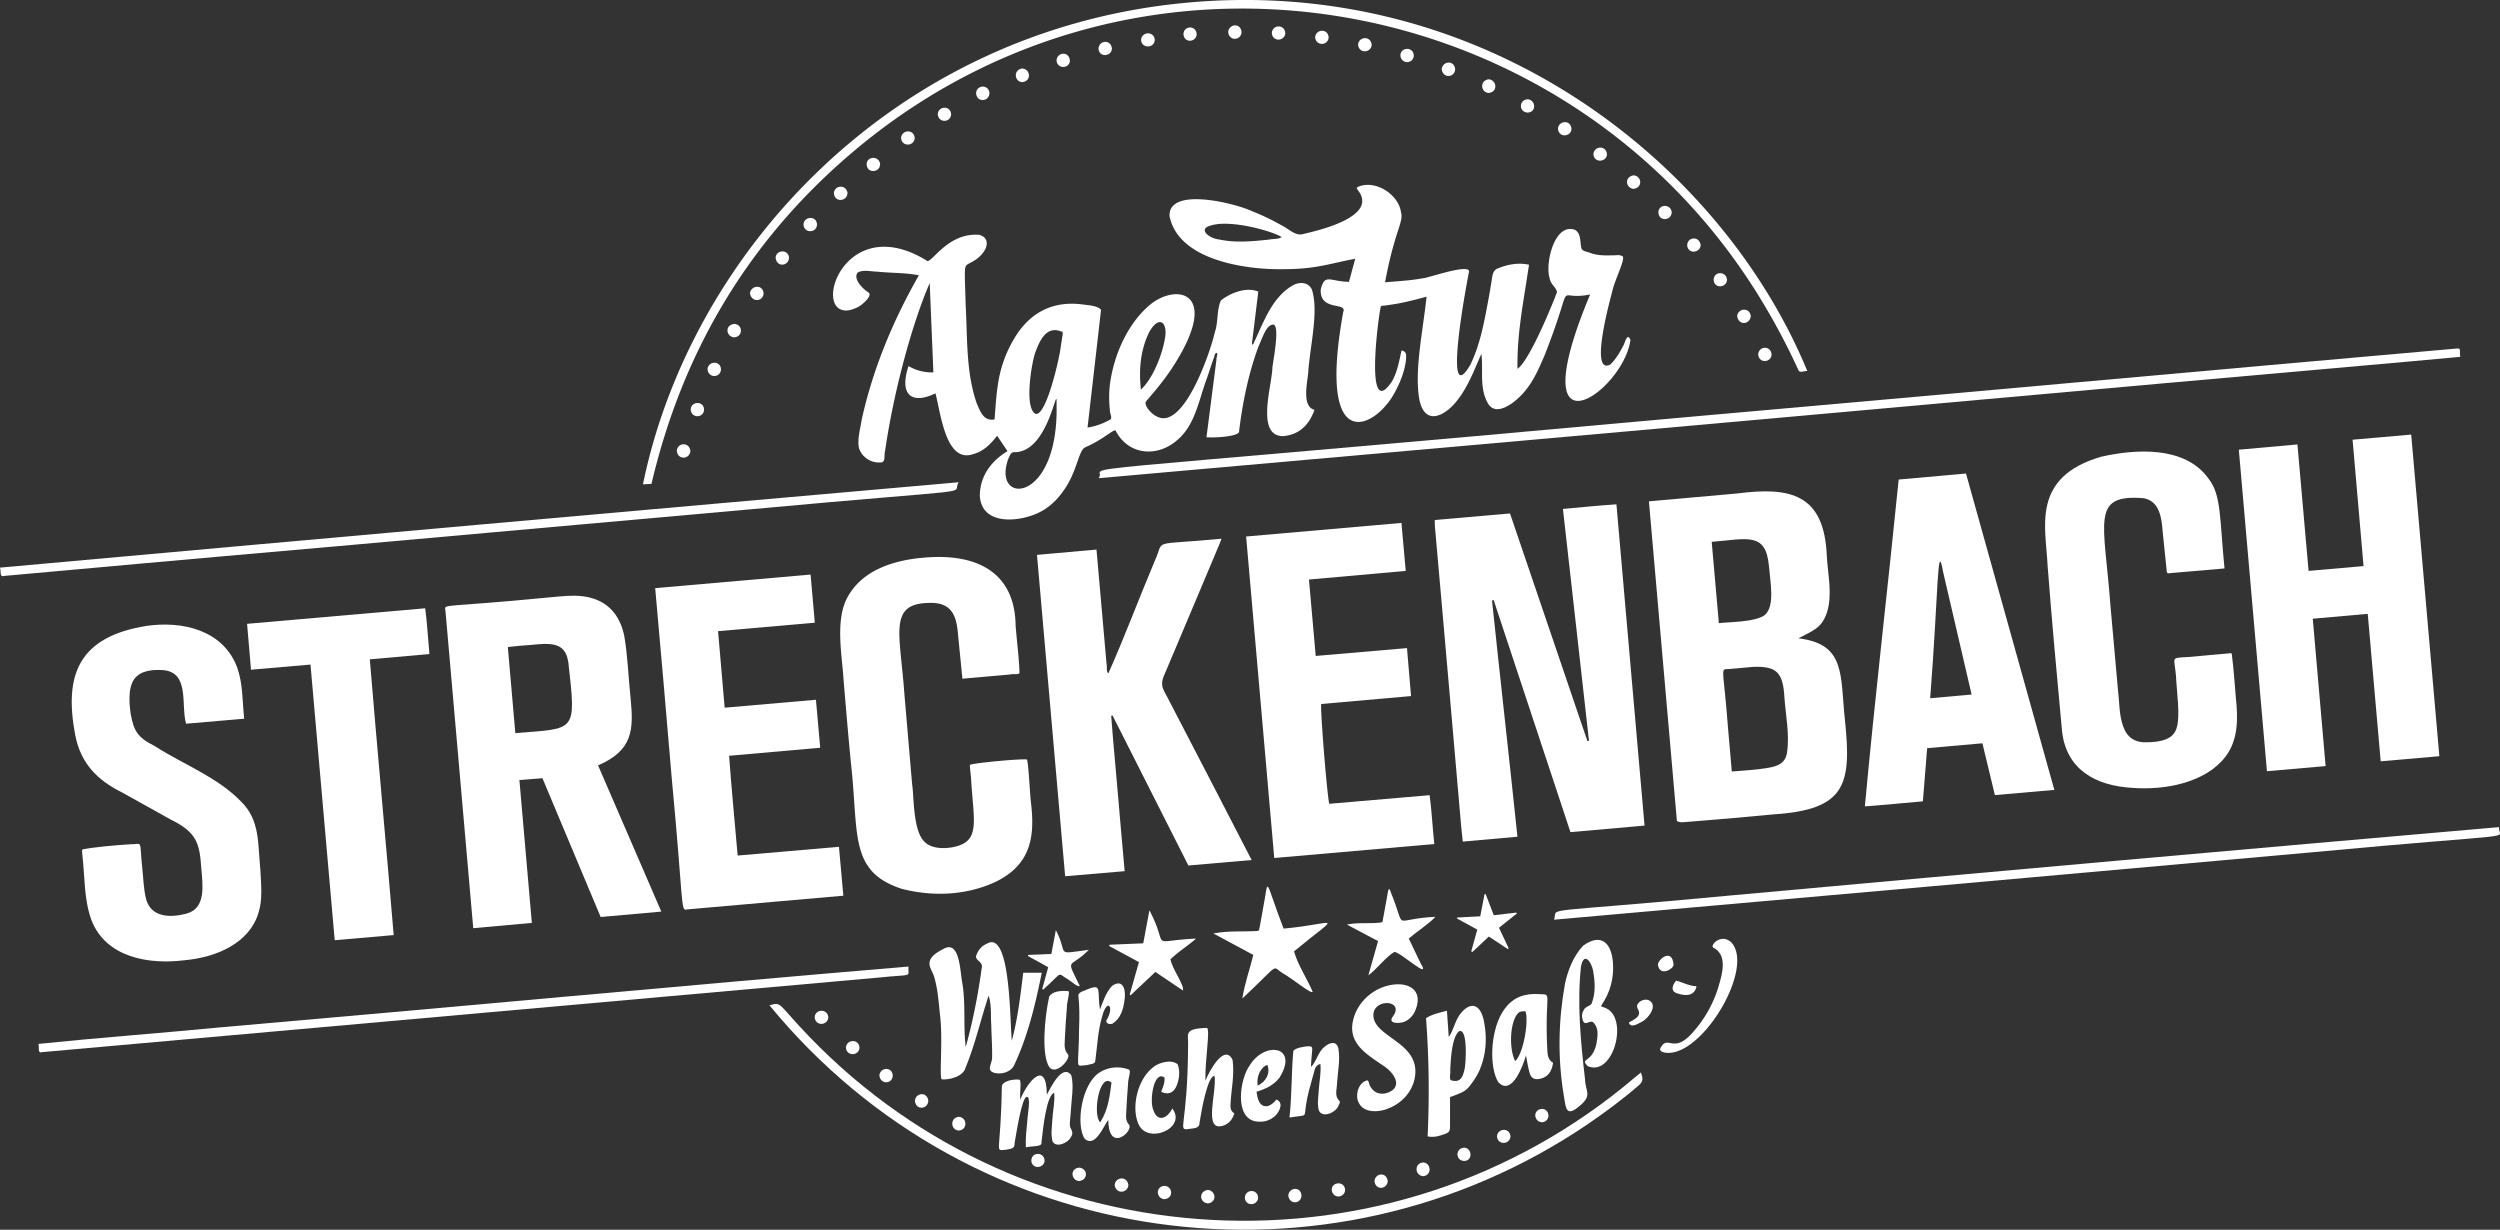 <svg xmlns="http://www.w3.org/2000/svg" viewBox="0 0 4168.58 2050.46"><rect x="0" y="0" width="4168.58" height="2050.46" fill="#333333" stroke="none"/><defs><style>.a{fill:#fff;}</style></defs><path class="a" d="M-126.94-178.86C-143-130.25-121-114.3-82-133.46-73.07-99.32-64.71-17.63-20.18-31.7c18.31-4.81,30.09-16.93,41-31L38.06-37C11.56-21-8.28,4.35-8,38.08c3.55,48.74,63.66,43.11,95.68,28.6,17.15-7.51,31.74-20.56,43-36.63,23.64-31.8,25.59-68.33,36.91-73.45,31.34-13.12,50.27-33.81,51.32-26.82,21.37,39.93,67.85,43.22,100,16.6,32.55-25.62,38-69.17,52.1-106,3.44-10.31,6.81-20.41,10.28-30.76,2-3.14,1.63-10.13,5.44-10.39,3,.91-.65,7.74-.19,10.92-5.58,43.4-11,85.57-16.67,129.62,14.14,1.31,56.82-1.36,54.42-10.24,5.8-47.74,15.48-95.15,32.16-140.78,7.05-14.83,12.44-35.4,24.29-36.86,13.43.12-1.8,69.58-1,73.73-1.6,31-27.25,112.36,17.9,112.31,27.35-2.27,43.74-19.25,52.29-43.84-23.43-6-9.78-52.85-10.14-66.59,4.31-47.57,16.91-98.12,6-133.65-5.22-11.47-17.19-13.89-30.15-8.31-37,20.25-50.46,63-67.72,98.67-2.65,3.86-2.33-2.86-1.59-5.72,3.41-27.89,6.6-54.08,9.95-81.5-20.37-8.71-48.13,3.08-62.26,14.72-7.38,16-4.2,35.43-10.07,52.6-7.63,33.81-52.35,165-96.92,140.78-7.64-2.84-23.26-19.22-17.46-25.61,18.43-21.37,33.28-39.41,47.16-61.6,76.7-121.59,3-135.19-41-99C236.72-248.28,215.18-195,209-149.21a182.36,182.36,0,0,0-.14,43.56C208.36-100.16,213-94,210-89.94c-12.24,6.75-24.15,11.38-38.43,13.56,7.47-65.15,15-130.26,22.52-196.22-6.18-7.68-24.1-7.85-35-9.53-51.54-5.15-87.36,18.57-110.93,59.26C20.6-175.33,20.26-136,16.53-89.92-2-86.49-7.28-103.33-13.25-116.81c-18.23-52.78-15.24-109.13-18.42-164.1-1.9-71-3.72-63.41,8.84-70.73,27.08-13.62,35.61-39.8,14.36-46-55.09-4.95-82.26,52.49-88.66,42.49-123.9-75.3-181.08,59.26-145,80.86,9.25,4.84,17.86,2.78,27.89-1.58,9.12-3.23,29.68-21.78,19.66-26.24-10.29-6.89-25.49-23.56-16.84-32.83,9.52-5.14,21.47-1.45,31.9-1.44,23.7,2.6,46.86,1.58,69.85,6.16-43.12,75.56-76.65,155.84-95.4,241-2.24,15.4-7.12,30.14-4.76,45.81,3.84,15.26,19.36,26.31,35.34,25.25C-164-17.09-168.36-30.55-166-37.5c14.26-98.28,44.58-210.82,74.38-279.8,2.11,51.27,4.11,99.87,6.14,149A77.6,77.6,0,0,1-126.94-178.86Zm401.61-57.22c17.21-29.53,31.24-14.33,25.78,12.15C295-192.8,277.94-155,260.54-139.74,256.92-173.91,259.85-205.93,274.67-236.08Zm-190.31,35c6.49-17.89,16.55-42,38.17-37.1,8.18,2.6,8.26,2.1,8,3.61-5.41-3.19-2.77-2.46.25-1.51-1.48,9.06-2.52,16.41-3.71,24.16C124.3-189.28,101.62-91.3,84-99.59,65.27-112.33,79.55-189.18,84.36-201.09ZM50.12-35.29c57.8-.21,71.05-121.61,69.79-80C124,52.55,10.12,53.71,39.77-24.93,42-29.64,43.63-35.88,50.12-35.29Z" transform="translate(1641.83 789.28)"/><path class="a" d="M1100.33,587.35c-15.64-178.68-31.2-356.51-46.88-535.67-30.15,2-59.34,4.9-89.19,7.68C978.64,189,993.5,317.41,1007.68,445.91l-2.58.54Q940.57,256.75,876,66.88L750.62,77.78c0,3.75-.2,6.37,0,9q6.81,77.57,13.69,155.12,8,91,15.94,182,7.2,82.53,14.35,165.07c.72,8.14,1.7,16.25,2.64,25.07l91.16-8.15C874.61,473.83,859.74,343,846,212l2.78-.6q63.85,193,128,386.84Z" transform="translate(1641.83 789.28)"/><path class="a" d="M1404.58,231.79c9.32-30.29,1.5-62.32-.32-93.41-4-104-60.57-116.31-148.93-104.88-47.47,4.17-93,8.22-140.09,12.47l-4.54.41-1.54.13c-2,.49-1.58-.5-1.3,2.82.92,10.56,1.83,20.92,2.81,32.14,14.53,165.91,28.83,329.29,43.39,495.59l.47,5.39c-.4-4.51-.32-3.6-.24-2.69,3.73,2.15,8.28,2.3,12.15,1.82,49.58-3.75,98.56-8.18,148.22-12.89,120.52-7.69,131.19-48.51,119.92-156.42-8.31-75.2,2.16-127.69-77.65-137.22C1381.42,262,1395.66,258.42,1404.58,231.79ZM1212.31,114.18c59.71-4.89,89.91-16.46,95.35,39.34,2.2,27.93,10.64,67.79-6.89,82.71-15.92,12.51-66,11.64-76.52,13.62C1220.29,204.84,1216.33,159.81,1212.31,114.18ZM1337.9,465.7c-2.84,18.74-17.26,23.08-32.57,25.49-20.18,3.52-38.35,4.1-59.49,6-2.12-24.5-4.32-49.7-6.45-74.16-8.56-115-15.49-93,9-97.46,19.09-.75,42.71-6.62,62.93.18,17.9,6.37,20.88,26.52,22.11,45.91C1335.45,403.5,1342.52,434,1337.9,465.7Z" transform="translate(1641.83 789.28)"/><path class="a" d="M-640.28,739.75l101.14-9c-35.43-81.91-70.49-163-105.46-243.82,58.18-25,59.39-59.47,54.28-111.43-3.79-35.61-4.71-70.63-10.82-105.75-9.81-44.93-40.4-65-81.79-65.71-16.3-.22-32.21,2-48.51,3.3-165.22,16.15-170.8,10-167.76,20.35,15.71,179.44,30.9,353,46.47,530.72l97.7-8.79c-7-80.09-13.82-158.8-20.74-238.27l38.44-3ZM-782.55,433.13c-4.13-47.36-8.24-94.58-12.38-142-.28-1.86-.05-1.64,2.95-1.86,8.86-.91,16.23-1.76,24.51-2.4,19.32-.5,46.56-7.53,62,4.56,6,5,9.57,12.58,11.27,23.24C-680.94,433.38-680.67,424.75-782.55,433.13Z" transform="translate(1641.83 789.28)"/><path class="a" d="M2327.82,480.13l97.81-8.51c-15.7-179.34-31.27-357.21-46.94-536.26l-97.75,8.56c6.15,70.9,12.18,140.36,18.29,210.73l-91.67,8c-6.25-70.88-12.37-140.39-18.57-210.85l-97.74,8.77c15.68,179.27,31.25,357.15,46.9,536.09l97.82-8.53c-7.17-82.2-14.23-163.31-21.42-245.73l91.66-8.13C2313.46,316.72,2320.61,398.07,2327.82,480.13Z" transform="translate(1641.83 789.28)"/><path class="a" d="M391,119.26c1.25-3,2.35-6,4.06-10.33-121,11.82-94.15-.92-111.16,36.51-26.49,62.66-49.92,125.93-77.55,187.92-4-1.56-1.83-11.85-3.12-16-5.6-63.6-11.08-125.87-16.74-190.26l-99.22,8.84c15.7,179.25,31.29,357.12,46.95,535.86l99.24-8.47c-3.87-43.92-7.82-87-11.39-130s-7.9-86-11.05-129l2.26-.53L339.7,653.85l105.5-9.09C398.4,554.35,352,464,304.87,373.72c-3.31-6.49-8.22-13.55-8.86-21-1-9.65,4.78-18.67,8.48-28.28C333.67,255.66,362.08,187.89,391,119.26Z" transform="translate(1641.83 789.28)"/><path class="a" d="M308.31-428.88c14.85,74.47,129.45,89.29,187.15,88.43,56.82.23,77.43-8.89,122.46-17.38-3.49,12.88-7,25.92-10.45,38.5-32.05-.56-40.37-14.63-47.05,12.79-1.79,37.25,44.74,20.09,37.48,37.61C555.28-33.76,645-72.37,679.45-127.35c12.53-20.35,24-48.82,23.36-69.91-.49-3.77-2.13-6.61-7.71-7.66-.7,3.08-1.57,7.48-2.35,10.93-3.18,14.4-6.49,29.12-14.39,41.93-45.06,65.45-21.63-110.21-18.22-124,0-5.2,7.05-2.83,11.1-4.33,23.42-2.91,42.55-7.91,65.65-14.21C730.22-233.35,716.63-172,724.68-124c8,41.69,36.55,31.73,57.75,9,22.05-24.56,32.69-54.83,45.84-84.19,3.52,27.55-3.94,56.79,11.09,82.77,14.28,24,47.52-3.73,60.84-19.89,15.34-18,23.75-38.27,33.16-59.68,54.5-138.24,13.3-89.53,76.25-102.3C891-14.7,1065.31-135.18,1076.83-222.43c-5.78-14-9.19,6.06-12.31,10.31-5.63,10.61-12.06,21.84-21.12,30.54-36.32,19.26.95-113.25,3.51-123.29,3.45-17.12,23.47-55.73,16.14-57.39-4.94-2.77-9.55-1-15.31-1.32-13.46.34-25.12.63-38-4-5.08-2.19-11.48-2.11-14.45-7-2.84-10.24-.19-25.45-11.12-31.51-34.75-11.76-49.41,57-42.37,79.38,1.58,12.14,11.88,16.77,12.48,24.77C937.43-258,905.68-186.06,888.48-174.23c-1-56.55,9.1-106.64,17.33-161.34.58-3.62,1.12-7.07,1.69-10.77-.09-1.23,1.07-1.71-1.21-1.8-17.85-3.57-36,.1-52.85,7.39-6.57,4-7,12.62-8.29,20.76-1.89,11.89-3.78,22.92-6,34.8-6.73,35.78-13.39,71.5-29.46,104.5-47.36,79.86-4.11-145.8-2-155.69,1.23-14.25-72.08,11.79-76.12,10.95-22,4.08-40.94,4.79-63.92,6.89,16.39-87.86,31.59-99.9,26.48-117.42-3.94-28.13-40.56-53.22-69.62-42.58-6.38,2.62-3.81,3.54-1.3,7.42,32.34,43.43-66.48,66-91.32,71.87-13.49,4.58-25.35-9.12-37.12-14.45A372.69,372.69,0,0,0,446.2-437C417.3-450.68,306-478.27,308.31-428.88Zm67.56,16c33.46-11.54,107,10,119.28,19-4.74,3.81-15.2,2.69-22.47,4.3-27.62,2.76-53.77,5.42-80.91-.23C374.61-391.47,355.41-406.81,375.87-412.91Z" transform="translate(1641.83 789.28)"/><path class="a" d="M-1330.75,734.11c-28.42,7.51-57.88,5.63-66.88-22.08-4.92-17.94-4.82-34.21-6.71-51-5.65-52.8,1.56-42.37-20-42.54-25.73,1.4-65,5.44-77.49,8.13-4.1-.12-3.39,2.34-2.57,10.27,4.16,36,2.31,73,15,107.94,24.33,63,96.36,74.44,155,67.05,53.26-4.75,108.25-28.19,123.58-79.06,7.19-22.42,4.3-47.92,3.17-71-4.41-44.76-.53-82.62-31.23-113.61-40.14-41.93-96.72-62.45-145-93.5-30.36-15-34.85-27-40-53.38-3-20.74-5.18-50.47,11.11-63.9,10-8.69,27.25-10.31,41.73-9.38,46.37,2.84,30.43,58.26,39.47,89.4l78.37-6.74,18.5-1.59c0-.63-.1-1.21-.24-3-3.08-30-1.75-55.09-11.61-83-23.92-62.65-92.25-77.11-150.35-68.84-112.81,17.9-138.82,80.32-119.49,182.11,8.83,46.47,36.5,75.11,77.38,95.31,27.62,15.25,54,30,81.47,45.36,43.73,21.57,48.5,39.37,51.34,81.23C-1304,685.75-1297.52,725-1330.75,734.11Z" transform="translate(1641.83 789.28)"/><path class="a" d="M1796.35,428.57c6.7,67,58.49,92.34,116.24,95.77,56.51,4.59,123.87-8.92,156.69-52.32,21.35-28.17,20.59-64.17,17.09-97.12-2.19-24.08-3.46-47.23-6.53-70.79.55-7.07-5-3.26-10-3.51l-44.69,4c-54.61,6.19-40.28-6.82-38.2,41.38,1.51,27.92,8.92,72.88-4.22,88.07-8.71,11.64-27.46,13.88-42.33,14.31-21.8,1.47-35.42-7.28-42.26-27.15s-5.82-39.73-8.4-60.07c-4.13-46.56-8.33-92.95-12.44-139.49-10.45-142.12-33.8-187.33,55.37-180.21,27.37,5.12,30,34.93,31.71,56.72,2.12,20.1,3.94,39.57,6.09,59.19,1.26,10.72-.23,9.76,9.06,8.79l87.86-7.57c-8.13-82.11-5.17-122.64-26.29-149.25-39.6-56.23-123.7-49.66-179.46-37-117.16,34.08-92.08,117.8-89.36,179.9C1779.32,244.53,1787.82,336.42,1796.35,428.57Z" transform="translate(1641.83 789.28)"/><path class="a" d="M16.44,682c61.62-29,67.46-77.18,60.8-133C75,530.16,72.84,474,69.76,477c-12.85-.8-65.81,3.94-86.67,7.36a45.45,45.45,0,0,0-7.71,1.7c0,5.82,1.52,16.28,2,23.25,4.31,73,16.69,105.42-31.57,114.25-19.69,3.35-37,.3-46.41-9.59-19.07-18.64-17.06-74.86-20.3-95.53-4.34-49.95-8.46-98.84-12.76-148.59C-141,265.28-161.52,216.63-91.27,216c38.54-.81,44.87,24.26,47.17,56,2.17,21.6,4.21,41.49,6.23,62.94,1.23,7.43.71,7.48,2.27,7.34-2-4.79-1.82-2.61-1.56.14l17-1.5,62.78-5.55c4.24-1.53,16.75,1.43,15.45-4.1-.87-25.49-4.47-51.42-6.41-77.36C50.34,159.8-20,133.48-100.24,140.48c-54.59,4.29-107.89,22.73-130.94,71-17.68,38.64-6.1,95.8-4.11,132.57,3.89,45.52,7.69,91.16,12.06,136.69,13.85,119.48-4.07,182.79,84.63,211.91C-87.2,705.93-32.36,704,16.44,682Z" transform="translate(1641.83 789.28)"/><path class="a" d="M1524.08,10.31c-18.17,181.76-39.63,363.07-56.35,545,32.94-2.66,64.62-5.35,96.72-8.5,2.43-30.27,4.76-59.28,7.12-88.59l92.13-8.12c7,29.17,13.84,57.5,20.8,86.38l99.15-8.67Q1710,263.9,1636.33.29ZM1576.62,375c14.23-182.89,11.56-267.16,21.62-210.31,15.81,68,31.41,135.08,47.46,204.11Z" transform="translate(1641.83 789.28)"/><path class="a" d="M-521.74,508.47c19.5,205.33,14.7,222.89,25,218.68l261.1-22.92c-2.49-27.83-4.84-54.24-7.28-81.52L-411.84,637.3c-4.83-56.12-10.24-110.87-14.27-166.36l151.91-13.43c-2.41-27.14-4.71-53.09-7.1-80l-152.21,13.24c-3.72-43-7.34-84.94-11-127.61L-283.2,249c-2.37-27-4.68-53.28-7.05-80.24l-259.1,22.64C-539.67,297.2-530.79,402.67-521.74,508.47Z" transform="translate(1641.83 789.28)"/><path class="a" d="M742,536.64,574.59,551c-3.65-13.58-15.3-159.21-13.41-166.43L711,371.37c-2.28-27-4.49-52.95-6.78-80l-152.2,13.1c-3.81-43.23-7.51-85.08-11.25-127.42l161.36-14.39c-2.44-27.31-4.77-53.3-7.16-80L436,105.31c15.66,179,31.23,356.9,46.9,536.06l266.85-23.29C746.84,590.46,745.57,563.8,742,536.64Z" transform="translate(1641.83 789.28)"/><path class="a" d="M-932.84,225l-297,25.9c2.22,26.08,4.34,50.8,6.53,76.51l99.2-8.55,40.38,459.58,98.33-8.53c-12.8-153.84-27.15-306.42-39.83-459.81l99.44-8.8C-928.24,275.28-929.53,250.25-932.84,225Z" transform="translate(1641.83 789.28)"/><path class="a" d="M-221.36-534.55c483.85-411.29,1209.17-275,1523.15,256.92a1136.44,1136.44,0,0,1,54.85,104.87c1.84,6.49,9.54,1.45,15.12,2.18-144.89-351-545.23-665.34-1047-613-482,50.3-816.17,419-894.49,801.9l14.17-.74C-503.63-203.5-393.51-388.22-221.36-534.55Z" transform="translate(1641.83 789.28)"/><path class="a" d="M1190.88-95.62C42.83,9.09,211.24-16.61,189.91,8.1q885.21-78,1770.26-157.75Q2170.86-168.23,2381-187c22.12-2,43.3-3.92,65.46-6l13.88-1.28c-.11-.6,0-1.16-.15-2.86-1.16-9.18,2.45-11.93-7.23-10.85C2032.3-171,1611.65-132.53,1190.88-95.62Z" transform="translate(1641.83 789.28)"/><path class="a" d="M1085,1006.59C677.88,1353.44,72,1317.68-292.3,939.36c-53.23-55-45.23-58.6-66.47-52.33,338.38,412.38,931,492,1364.05,198.39,30.3-20.82,58.25-41.28,87-66.33,5.8-6.06,5.49-10.57,2-20.09C1091.14,1001.56,1088,1004,1085,1006.59Z" transform="translate(1641.83 789.28)"/><path class="a" d="M-1273.6,138.59c294.65-25.71,589.29-52.64,884-78.71C13.38,22.64-58.21,37.24-43.2,14.83Q-842.47,85-1641.83,157.2c2.15,5.76-1.28,16.46,6.81,13.83,30.56-2.71,56.85-5.06,86.64-7.77C-1456.47,154.9-1365.31,146.64-1273.6,138.59Z" transform="translate(1641.83 789.28)"/><path class="a" d="M2525.35,589.86q-639,55.49-1277.84,113.66c-336.17,31.77-290,18.32-298,40.73q631-55.57,1262.21-112.26C2581.46,597.43,2521.34,612.13,2525.35,589.86Z" transform="translate(1641.83 789.28)"/><path class="a" d="M16.81,999.8c9.45,2.27,25.36,0,32.11-12.4,23.42-49.62,35.56-101.57,46.35-154.74H64.32c-4.66,38.56-9.18,76.45-19,113.43C42,916.23,43.69,761.39,4.33,784a30.7,30.7,0,0,0-17.4,17.76c-5.75,9.4,8.86,11.31,8.56,20.5-6.21,45.83-14.76,90-27,134.17-4.45-35.23.36-72.34-6-108C-41,830.22-41.42,777-68.94,793.13c-36.76,18.25-19.38,32.29-15.57,45.35,5.94,19.2,7.76,41.46,9.79,62.26,5.94,44.5-2,111,3.85,109.79,14.89.71,35.65-5.85,39-19.5C-15.78,952.27-6.66,910.87,6.6,870.91c5.29,15.86,3.19,33.05,4.48,49.76.36,18.64,1.82,36.37,1.31,54.81C11.42,986.63,2.26,995.64,16.81,999.8Z" transform="translate(1641.83 789.28)"/><path class="a" d="M-177.49,840.83c60.72-6.44,49.39.64,50.42-18.46-381.86,32.15-763.65,68.14-1145.59,101.24-101.94,9.86-203.45,17.26-305.17,27.76,2.08,5-2.15,16.42,6.19,13.71Q-874,902.92-177.49,840.83Z" transform="translate(1641.83 789.28)"/><path class="a" d="M1047.72,816.35c-2.61-35.63-21.53-49.64-49.92-28.62-16,17.3-25.23,40.32-30.12,63.25-11.23,61.92-12.32,125.52-1.86,187.26,2.95,13.87,1.91,34.32,20.24,21.29,29.82-22,15.66-26.62,15-49.59-7.24-62.62-13.25-124.36-6.84-186.74,4.72-27,17.89-8.42,20.44,6.79,3.33,18.63,4.22,38.11-3,55-3.62,3.41-9.63,4.38-12.25,9-3.32,5-4.19,10.24-2.27,17.68,4.53,12.47,13.14-3.59,19.32,5.58,8.08,9.7,5.45,22.48,3.56,34.46-7.4,32.45-28.39,22.48-14.36,36.78,43.54,18.73,69.86-83.84,27.79-97.72-1.65-1.43-6.06-.21-5.11-3.59C1043.29,864.89,1049.3,842.69,1047.72,816.35Z" transform="translate(1641.83 789.28)"/><path class="a" d="M680.13,906.39c-7.72,11.87,11.32,10.7,17.89,8.67,7.2-2.14,13.29-7.87,17.7-14.42,19.19-37.65-7.75-54.27-41-47A80.52,80.52,0,0,0,619,898.2c-20.88,48.16,14.93,68.42,46.06,89.71,16.22,10.37,33.13,33.36,9,44.07-14.23,5.88-26.6.7-32.36-12.44-2.38-8.51-2.34-8.57-9.34-5.1-11.16,7.14-14.46,26.12-7.91,36.19,8.39,15.57,31,14.9,46,9.36,25.43-8.66,45.39-31,47.6-58.29,4.31-54.9-71.77-62.07-69.83-99.88C650.62,874.45,701.67,878.55,680.13,906.39Z" transform="translate(1641.83 789.28)"/><path class="a" d="M831.94,910.71c-6.82-28.16-23.7-29-39.21-8.81-8.37,11.08-11.63,28.38-18.86,37.89-.94-13.69-2-28.47-3-43.78-13,3.61-24.42,5.69-34.87,12.46a1620.15,1620.15,0,0,1,2.62,197.08c9.64,2,17.64-.22,25.52-2.83,11-3.65,11.86-5,11.86-16.26,0-15.61,0-31.21,0-46.44,19.54-6.93,26.18-9.84,33.17-18.93,6.42-8.35,12.54-17.39,16.53-27.06C836.82,967.12,838,939,831.94,910.71Zm-32.06,84.06c-2.81,12.6-7,21.22-21.25,17.51-5.08-.63-1.31-12.76-2.31-15.72.91-21.78,2.94-56.64,14.81-66.31C806.64,924.47,802.15,989.34,799.88,994.77Z" transform="translate(1641.83 789.28)"/><path class="a" d="M546.93,864.34c-9.29-21.83-25.33-45.81-31-67.31,80.31-66.59,73.54-46.26-17.47-37.91-33.6-87.74-23.69-86.7-34.71-31.14-1.72,9.59-3.39,18.94-5.14,28.74-1.6,6.13-1.09,6.12-2.61,6.17,2.24-4.1,1.9-2.19,1.52,0-28.25,1.91-49.18-.78-76.18,4.35L448,803c-6.23,24.84-14.45,48-18.33,72.61,66.74-62.33,46.89-53.76,69.08-41.11C513.2,842.63,545.82,869.68,546.93,864.34Z" transform="translate(1641.83 789.28)"/><path class="a" d="M112.94,1076.76c-.37,12.14-3.2,25,.39,37.27,5.93,11.33,26,2.32,30.25-6.88,5.17-7.48,1.44-11.22-1-17.26-1.45-6.73.47-14.4.74-21.81,1.26-23.65,5.93-46.75,1.17-64.42-15-20.42-34.66,21.11-40.74,32.34-.66-60.59-32.68-21.53-44.32,8.31-1.21-12.3,2.44-30.83-1.43-33.3-11.57-1.32-28.7,2.64-29.32,11.42-1.82,114-12.81,106.54,5.92,105.49,7.79-1.6,16.07-.9,15.32-11,5-31,12.82-73.48,19.33-76.87,9.44-5.22,1.46,35.22,2.13,37.42-1.57,16.37-3.38,29.47-2.67,46.43,9.73-2.81,27.67-.31,26-8.12,3.22-28.84,8.66-78,21.18-83C117.55,1047.55,113.73,1061.93,112.94,1076.76Z" transform="translate(1641.83 789.28)"/><path class="a" d="M938.25,962.54c-5.55-107,13.11-91.89-21.69-94.45-23.64.55-41,9.79-54.12,31.94-19.57,33.29-20.9,91.09-6,115.15,22.89,24.13,41.74-28.8,46.22-44.76,2,10.22,3.28,20.18,6.1,29.67,2.68,9,8.86,11.55,18.07,9.33,12-2.91,18.85-11.37,21-26.52C940.07,978.57,938.57,970.44,938.25,962.54ZM884.5,979.93c-11.31-22.34-8.11-71.32,7.08-81.52,2-1,7.79-2.43,10.62-.75,1.6,6.09,1.73,15,.83,25.09C900.94,945.84,893.21,973.57,884.5,979.93Z" transform="translate(1641.83 789.28)"/><path class="a" d="M397.91,1087.61c9.26-3,15.44-10.12,18.46-20.6-5.68-2.94-6.77-8.56-6.49-14,1.16-25.51,7-48.41,3.53-75.12-14.08-28.48-40.26,21.31-45.31,35-.87-35.43,8.62-86.88,2.36-88.21-40.17,1.2-30.17,11-31.24,29-.71,138.11-18.75,142.05,1.13,139.56,7.74-1.47,18.17-.34,17.91-10.33,4.15-25.83,13.86-78.12,25.09-78.3C387.49,1032,363.65,1099,397.91,1087.61Z" transform="translate(1641.83 789.28)"/><path class="a" d="M557.07,1029c-.44,10.64-2.85,21.47,0,32.73,5.52,14.55,28.62,4.07,32.93-7.28.43-2.47,4-5.5,1.57-7.9-8.64-8.48-4.24-18.55-4-29.29,1.14-20,5.52-37.72,2.34-58.09-2.86-13.17-14.23-10.57-22.6-3.45-11.54,8.55-14.26,26.22-23.2,34,1.07-32.55,6.67-35-6.3-34.29-7.62.85-19.39,2.71-23.08,7.51-3.5,38.1-2.25,73.39-6.45,111.17,30.51-5,24.28,1.11,27.36-19.38,2.22-16.93,7.37-33.73,12.08-50.94,2.92-7.7,1.72-15.9,12.1-19.1C561.33,999.57,557.94,1014.06,557.07,1029Z" transform="translate(1641.83 789.28)"/><path class="a" d="M239.09,1018.66c-.41-8.78,5.88-22.72,1.32-24.57-15.95-6.19-34.09-4.11-47.33,4-31.41,17.86-41.85,88.2-26.16,111.73,18,14.78,31.08-21.35,39.26-31.82.25,47.51,29.7,28.25,34.55,15.56,1.14-2.28,1.49-5.4.07-7.48-7.07-7.26-4.61-16.68-4.46-26C237.07,1046.05,238,1032.76,239.09,1018.66Zm-46.36,63.49c-13.14-12.1-1.68-84.07,18.79-66.22C208.52,1038.43,206.28,1060.47,192.73,1082.15Z" transform="translate(1641.83 789.28)"/><path class="a" d="M328.71,852.32c-5.28-13.32-16.48-29.17-18.79-42.06,12.94-12.61,29.13-22.56,42.65-34.55-82.62,4.09-43,19.14-77.83-47.18l-10.29,55.13L208,786c-.11.72-.21,1.43-.32,2.14l49.58,26.8-15.38,54.29,1.53,1,41.25-38.87,46.11,31A18.86,18.86,0,0,0,328.71,852.32Z" transform="translate(1641.83 789.28)"/><path class="a" d="M639.83,837c15.2-11.32,28.45-30.15,43.33-39,10-.13,62.74,49.28,43.83,19l-15.8-33-3.31-6.9c-.33-1.3-1.39-1.15.57-2.35,14.62-12.68,31.85-23.09,43.2-35.33-75,3.49-47.17,25.67-73.8-39.26-4.26-14.11-5.17-3.45-6.39,3.46-2.46,13.47-4.8,26.32-7.35,40.28-.05,4.81-1.77,5-6.53,5.36-18.86,2-34.91-.9-53.6,3.16l52,27.48Z" transform="translate(1641.83 789.28)"/><path class="a" d="M214.57,916.63c11.59-7.65,16.61-22.7,18.32-36,3.43-17.76-1.21-39.34-20.48-26-11.18,12.47-14.67,25.84-20.11,39.42-5.19-30.91,4.63-44.33-21.18-33.55-5.46,2.86-12.92,3.34-14.93,9.46,2.15,18.87,2,36.72,1.27,55.15-.41,71.29-8.27,62.92,12.84,61.62,5.63-2,14.78-.88,14.38-8.63,3.35-25,4.11-48.3,11.1-72,8.39-32.65,21.49-16.52,7.2,6.11C201.84,919.32,212.2,919.27,214.57,916.63Z" transform="translate(1641.83 789.28)"/><path class="a" d="M491.48,1007.91c33.2-53-24.05-61.83-49.25-21.12-17,22.91-26.1,88.16,10.07,93.78,12.94,2,24.14-1.29,33.53-10.55,6.35-7.58,12.79-20.36.82-26-3.95,4.94-11.39,12.07-18.24,11.2-10.93-.42-13.67-13.73-15.09-24.12C468.41,1026.56,481.74,1020.32,491.48,1007.91Zm-20.27-21.54c5.8,12.82-1.58,28.11-16,34.49C452.87,1006,460,990.31,471.21,986.37Z" transform="translate(1641.83 789.28)"/><path class="a" d="M319,1023.54c5.44-11.4,7.53-26.32,2.78-38.3-11.32-9-31.38-2.26-39.82,4.22-27.29,20.38-37,66-26.49,93,13.31,38.93,83.06,9.75,57.42-23.39-9,17.53-24.78,23-31.6,2.59-6.86-15,.51-66.81,18.57-54.3,1.07,8.34-2.54,15.65-5.52,24C305.13,1036.22,313.79,1033.75,319,1023.54Z" transform="translate(1641.83 789.28)"/><path class="a" d="M1245.42,782.54c-17.5-17.38-38.44,6.28-29.43,8.79,24.38,13.91,12.7,47.06,6.26,69.07A201.32,201.32,0,0,1,1182,930.77c-34.66,40.56-42.61,2.34-55.62,28.58-1.16,5.32,7.42,6.76,12.47,7C1199.26,968.07,1283.33,825,1245.42,782.54Z" transform="translate(1641.83 789.28)"/><path class="a" d="M137.11,890.84c-.42-8.77,6.54-28.53,1.73-27.52-12-1-25.6.24-31.18,8.86C99.77,908.11,94.3,970,108,990.35c11.82,14.68,39-17.38,29.85-22.84-6.69-8.61-4-18.43-3.92-28.89C134.7,922.43,135.82,907,137.11,890.84Z" transform="translate(1641.83 789.28)"/><path class="a" d="M158.6,854.56c-24.64-50-16.81-27.14,15.05-60.07-58.66,7.64-32.87,9.07-54.92-32.82-2.73,14.41-5.06,26.75-7.51,39.76L72.49,803l-.36,1.77L106,823.49c-3.41,12.41-6.67,24.23-9.92,36l1.21,1.59c30.62-27.28,24.9-28.92,35.75-21.06C143.61,845.66,155.05,857.77,158.6,854.56Z" transform="translate(1641.83 789.28)"/><path class="a" d="M872.26,793.21l1.53-1.22L857.66,757.7,887.37,734c-.26-.53-.51-1.06-.76-1.6l-37.67,4.41c-4.82-12.54-9.2-24-13.59-35.4l-1.85.34c-2.36,12.21-4.72,24.43-7.13,36.88l-38.27,2c-.16.57-.33,1.14-.49,1.71l33.84,18.45-10.09,36.29,1.95,1,27.45-25.73Z" transform="translate(1641.83 789.28)"/><path class="a" d="M1106.47,878.14c-6-1.85-15.17,1.1-18.26,8.11-.74,2.18-.29,3.88.71,6.56,7.26,11.81-3.92,16.67-12.35,21.55-1.14.94-3.43.71-1.54,3.47,4.35,7.19,15.91-1.23,20.73-3.28C1107.34,908.73,1124.17,885.55,1106.47,878.14Z" transform="translate(1641.83 789.28)"/><path class="a" d="M1154.89,867.13c14.41,4.92,29.15,4.35,32.07-11.93-12.18-.18-23.38-6.85-33.92-9.28C1146,854,1143.52,863.59,1154.89,867.13Z" transform="translate(1641.83 789.28)"/><path class="a" d="M1148.75,819.66c-2-30-27.7-8.09-26.06.27C1126,839.38,1148,826.88,1148.75,819.66Z" transform="translate(1641.83 789.28)"/><path class="a" d="M8.12-634.52c-2.12-15-22.18-13-22.38,1C-12.69-617.43,8-619.88,8.12-634.52Z" transform="translate(1641.83 789.28)"/><path class="a" d="M645.37-714.84c-1.77-15.41-21.55-13.47-22.75-.18C623.8-699.15,644.78-700.86,645.37-714.84Z" transform="translate(1641.83 789.28)"/><path class="a" d="M283.63-721.64c.37-15-19.68-16.1-22.71-2.78C259.59-708.93,281.45-707.38,283.63-721.64Z" transform="translate(1641.83 789.28)"/><path class="a" d="M-43.07,1072.9c-14.81,1.33-14.06,21.5-.57,22.89C-27.78,1095.28-28.93,1073.81-43.07,1072.9Z" transform="translate(1641.83 789.28)"/><path class="a" d="M-228.64-467.53c-2-14.37-21-13.4-22.78-.42C-251-450.87-229-453-228.64-467.53Z" transform="translate(1641.83 789.28)"/><path class="a" d="M428.46-735.79c-1.61-15.85-20.77-13.83-22.41-.54C406.91-720.24,427.67-721.28,428.46-735.79Z" transform="translate(1641.83 789.28)"/><path class="a" d="M63-652.27c16.15-2.31,13-22.51-.76-22.83C47.34-672.51,49.54-652.74,63-652.27Z" transform="translate(1641.83 789.28)"/><path class="a" d="M-283.44,907c1.12,15,21.39,14.1,22.78.51C-261.31,892.13-282.81,892.73-283.44,907Z" transform="translate(1641.83 789.28)"/><path class="a" d="M-116.55-558.58c-.71-15.41-20.31-15-22.75-1.85C-139.77-544.6-118.21-544.29-116.55-558.58Z" transform="translate(1641.83 789.28)"/><path class="a" d="M506.33,1204.52c2,15.35,21.7,14,22-.58C526.84,1187.9,506.8,1190.88,506.33,1204.52Z" transform="translate(1641.83 789.28)"/><path class="a" d="M-417.42-249.19c-16.65,1.87-13.85,21.8.27,22.46C-402-228.71-403.49-248.56-417.42-249.19Z" transform="translate(1641.83 789.28)"/><path class="a" d="M-513.32-38.14c.9,16.08,21.09,15.51,22.73,1.13C-492-52.41-511.43-51.88-513.32-38.14Z" transform="translate(1641.83 789.28)"/><path class="a" d="M731.32,1171.92c14.22-1.38,13.73-20.45,1.13-22.84C715.88,1148.85,716.61,1171.05,731.32,1171.92Z" transform="translate(1641.83 789.28)"/><path class="a" d="M590.08,1205.88c14.79-1.55,14.15-20.69.74-22.07C574,1183.75,575.84,1205.37,590.08,1205.88Z" transform="translate(1641.83 789.28)"/><path class="a" d="M501.37-733.59c-.71-15.11-20-15.31-22.5-1.83C478.6-719.37,499.81-719.48,501.37-733.59Z" transform="translate(1641.83 789.28)"/><path class="a" d="M784.61-674c-1.91-16-21.15-13.21-22.47-.06C763.76-658.11,783.92-659.38,784.61-674Z" transform="translate(1641.83 789.28)"/><path class="a" d="M-116.19,1047.07c2.46,16.51,22.94,12.32,22.22-1.76C-96.86,1029.67-116.55,1033.65-116.19,1047.07Z" transform="translate(1641.83 789.28)"/><path class="a" d="M650,1179.84c1.42,16,20.57,14.46,22.16.77C670.8,1164.56,651.49,1166.23,650,1179.84Z" transform="translate(1641.83 789.28)"/><path class="a" d="M-462.07-173.91c.6,14.88,20.38,15.52,22.4,1.68C-438.95-188.41-460.73-188.08-462.07-173.91Z" transform="translate(1641.83 789.28)"/><path class="a" d="M-391.34-300.39c2.23,15.73,21.93,14.77,22.83.16C-370.32-316.17-389.76-313.21-391.34-300.39Z" transform="translate(1641.83 789.28)"/><path class="a" d="M-231.29,956.93c.16,14.27,19.15,15.38,22.44,2.8C-206.88,943.46-229.38,942.09-231.29,956.93Z" transform="translate(1641.83 789.28)"/><path class="a" d="M299.18,1188c-15,2-12.8,21,.27,22.35C315.9,1209,313.84,1188.19,299.18,1188Z" transform="translate(1641.83 789.28)"/><path class="a" d="M-175.5,1003.5c.73,14.78,19.92,16.1,22.23,2C-152.51,989.2-173.88,989.48-175.5,1003.5Z" transform="translate(1641.83 789.28)"/><path class="a" d="M704.43-685.61c14.44-.78,14.67-20,1.67-22.19C689-708.61,689.51-686.54,704.43-685.61Z" transform="translate(1641.83 789.28)"/><path class="a" d="M929.27,1059.66c-16.36,1.33-13.44,22.7.89,22.33C944.59,1079.7,942.54,1059.92,929.27,1059.66Z" transform="translate(1641.83 789.28)"/><path class="a" d="M1312.19-198.58c-1.78-15.69-22.42-13.5-22.33,1.07C1292-182.28,1312.24-185.12,1312.19-198.58Z" transform="translate(1641.83 789.28)"/><path class="a" d="M1277.51-261.62c-1.22-15.47-20.67-14.38-22.79-1.1C1256.39-246.45,1275.38-247.36,1277.51-261.62Z" transform="translate(1641.83 789.28)"/><path class="a" d="M-302.09-414.95c.78,15.11,21.53,14.5,22.55.76C-279.27-430.44-301.56-428.95-302.09-414.95Z" transform="translate(1641.83 789.28)"/><path class="a" d="M1193.86-381c-2.51-15.9-23.26-13-22.39,1.79C1174-364.35,1194-368.21,1193.86-381Z" transform="translate(1641.83 789.28)"/><path class="a" d="M353.61-732.64c-1.64-15.42-22-13.63-22.11.48C332.87-716.39,353.4-718.95,353.61-732.64Z" transform="translate(1641.83 789.28)"/><path class="a" d="M573.62-727.23c-1.62-15.67-22-13.11-22.57.38C552.86-711.68,573.14-713.2,573.62-727.23Z" transform="translate(1641.83 789.28)"/><path class="a" d="M142.17-688.4c-1.44-16.23-21.94-13.9-22.28.13C121.06-673.61,141.89-674.54,142.17-688.4Z" transform="translate(1641.83 789.28)"/><path class="a" d="M839.84-634.26c16.46-1.07,14.55-21.21.89-22.83C825.55-655.56,826.49-636,839.84-634.26Z" transform="translate(1641.83 789.28)"/><path class="a" d="M978.48-575.17c-2.1-16-23.18-12.28-22.45,1.69C958.46-558.57,978.92-561.64,978.48-575.17Z" transform="translate(1641.83 789.28)"/><path class="a" d="M1037.68-531.59c-.8-15.65-20.73-14.89-22.6-1.35C1015.1-517.56,1036.26-517.92,1037.68-531.59Z" transform="translate(1641.83 789.28)"/><path class="a" d="M157,1180.09c15.81-1.23,15.62-20.92.78-22.42C142.19,1158.71,143.7,1178.35,157,1180.09Z" transform="translate(1641.83 789.28)"/><path class="a" d="M216.86,1187.5c3.1,15.32,22.32,12.29,22.8-1.11C237.17,1170.32,216.74,1173.65,216.86,1187.5Z" transform="translate(1641.83 789.28)"/><path class="a" d="M212.2-708.56c-1.81-15.94-22.29-13.46-22.36.92C191.43-692.52,212.21-695.37,212.2-708.56Z" transform="translate(1641.83 789.28)"/><path class="a" d="M905.37-601.52c15.2-.82,13.54-20.58.82-22.23C890.32-623.56,890.33-602.13,905.37-601.52Z" transform="translate(1641.83 789.28)"/><path class="a" d="M-174.25-515.14c-1.05-14.16-20.69-14.44-22.48-1.52C-197.59-499.76-175-500.49-174.25-515.14Z" transform="translate(1641.83 789.28)"/><path class="a" d="M854.25,1106c1.85,14.64,21.06,13.12,22.55.16C876.09,1089.77,854.52,1092,854.25,1106Z" transform="translate(1641.83 789.28)"/><path class="a" d="M799.45,1124.38c-15.57,1.24-14.22,22.47.81,22.17C814.77,1145.36,812.27,1124.6,799.45,1124.38Z" transform="translate(1641.83 789.28)"/><path class="a" d="M-490.16-106.41c1,15,21.2,14.39,22.33.79C-467.73-121.65-489.71-120.54-490.16-106.41Z" transform="translate(1641.83 789.28)"/><path class="a" d="M1145.69-434.93c-.92-14.07-20.19-14.73-22.29-1.7C1122.68-419.58,1144.63-420.37,1145.69-434.93Z" transform="translate(1641.83 789.28)"/><path class="a" d="M1237.88-322.67c-.94-14.15-20.61-14.95-22.29-1.42C1215-307.53,1236.81-308.5,1237.88-322.67Z" transform="translate(1641.83 789.28)"/><path class="a" d="M-348.53-359.18c2.16,16.9,23.09,13.24,22.26-1.45C-328.4-374.59-348.52-372.18-348.53-359.18Z" transform="translate(1641.83 789.28)"/><path class="a" d="M371.77,1194.81c-16,3.11-12.91,21.65.72,22.59C388.37,1214.8,385.28,1195.64,371.77,1194.81Z" transform="translate(1641.83 789.28)"/><path class="a" d="M-55.82-598.71c-1-15.14-21.14-14-22.35-.65C-77.49-583.57-56.67-584.37-55.82-598.71Z" transform="translate(1641.83 789.28)"/><path class="a" d="M433.83,1207.72c.9,14.85,20.38,13.84,22.21.94C456.19,1192.74,434.56,1192.91,433.83,1207.72Z" transform="translate(1641.83 789.28)"/><path class="a" d="M77.81,1145.63c.53,14.44,19.22,14,22,2.2C101.43,1131.59,78.53,1130.07,77.81,1145.63Z" transform="translate(1641.83 789.28)"/><path class="a" d="M1081.7-474.33c15.63-1.58,14.59-20.77.84-22.64C1066.79-495.07,1068-476.29,1081.7-474.33Z" transform="translate(1641.83 789.28)"/></svg>
